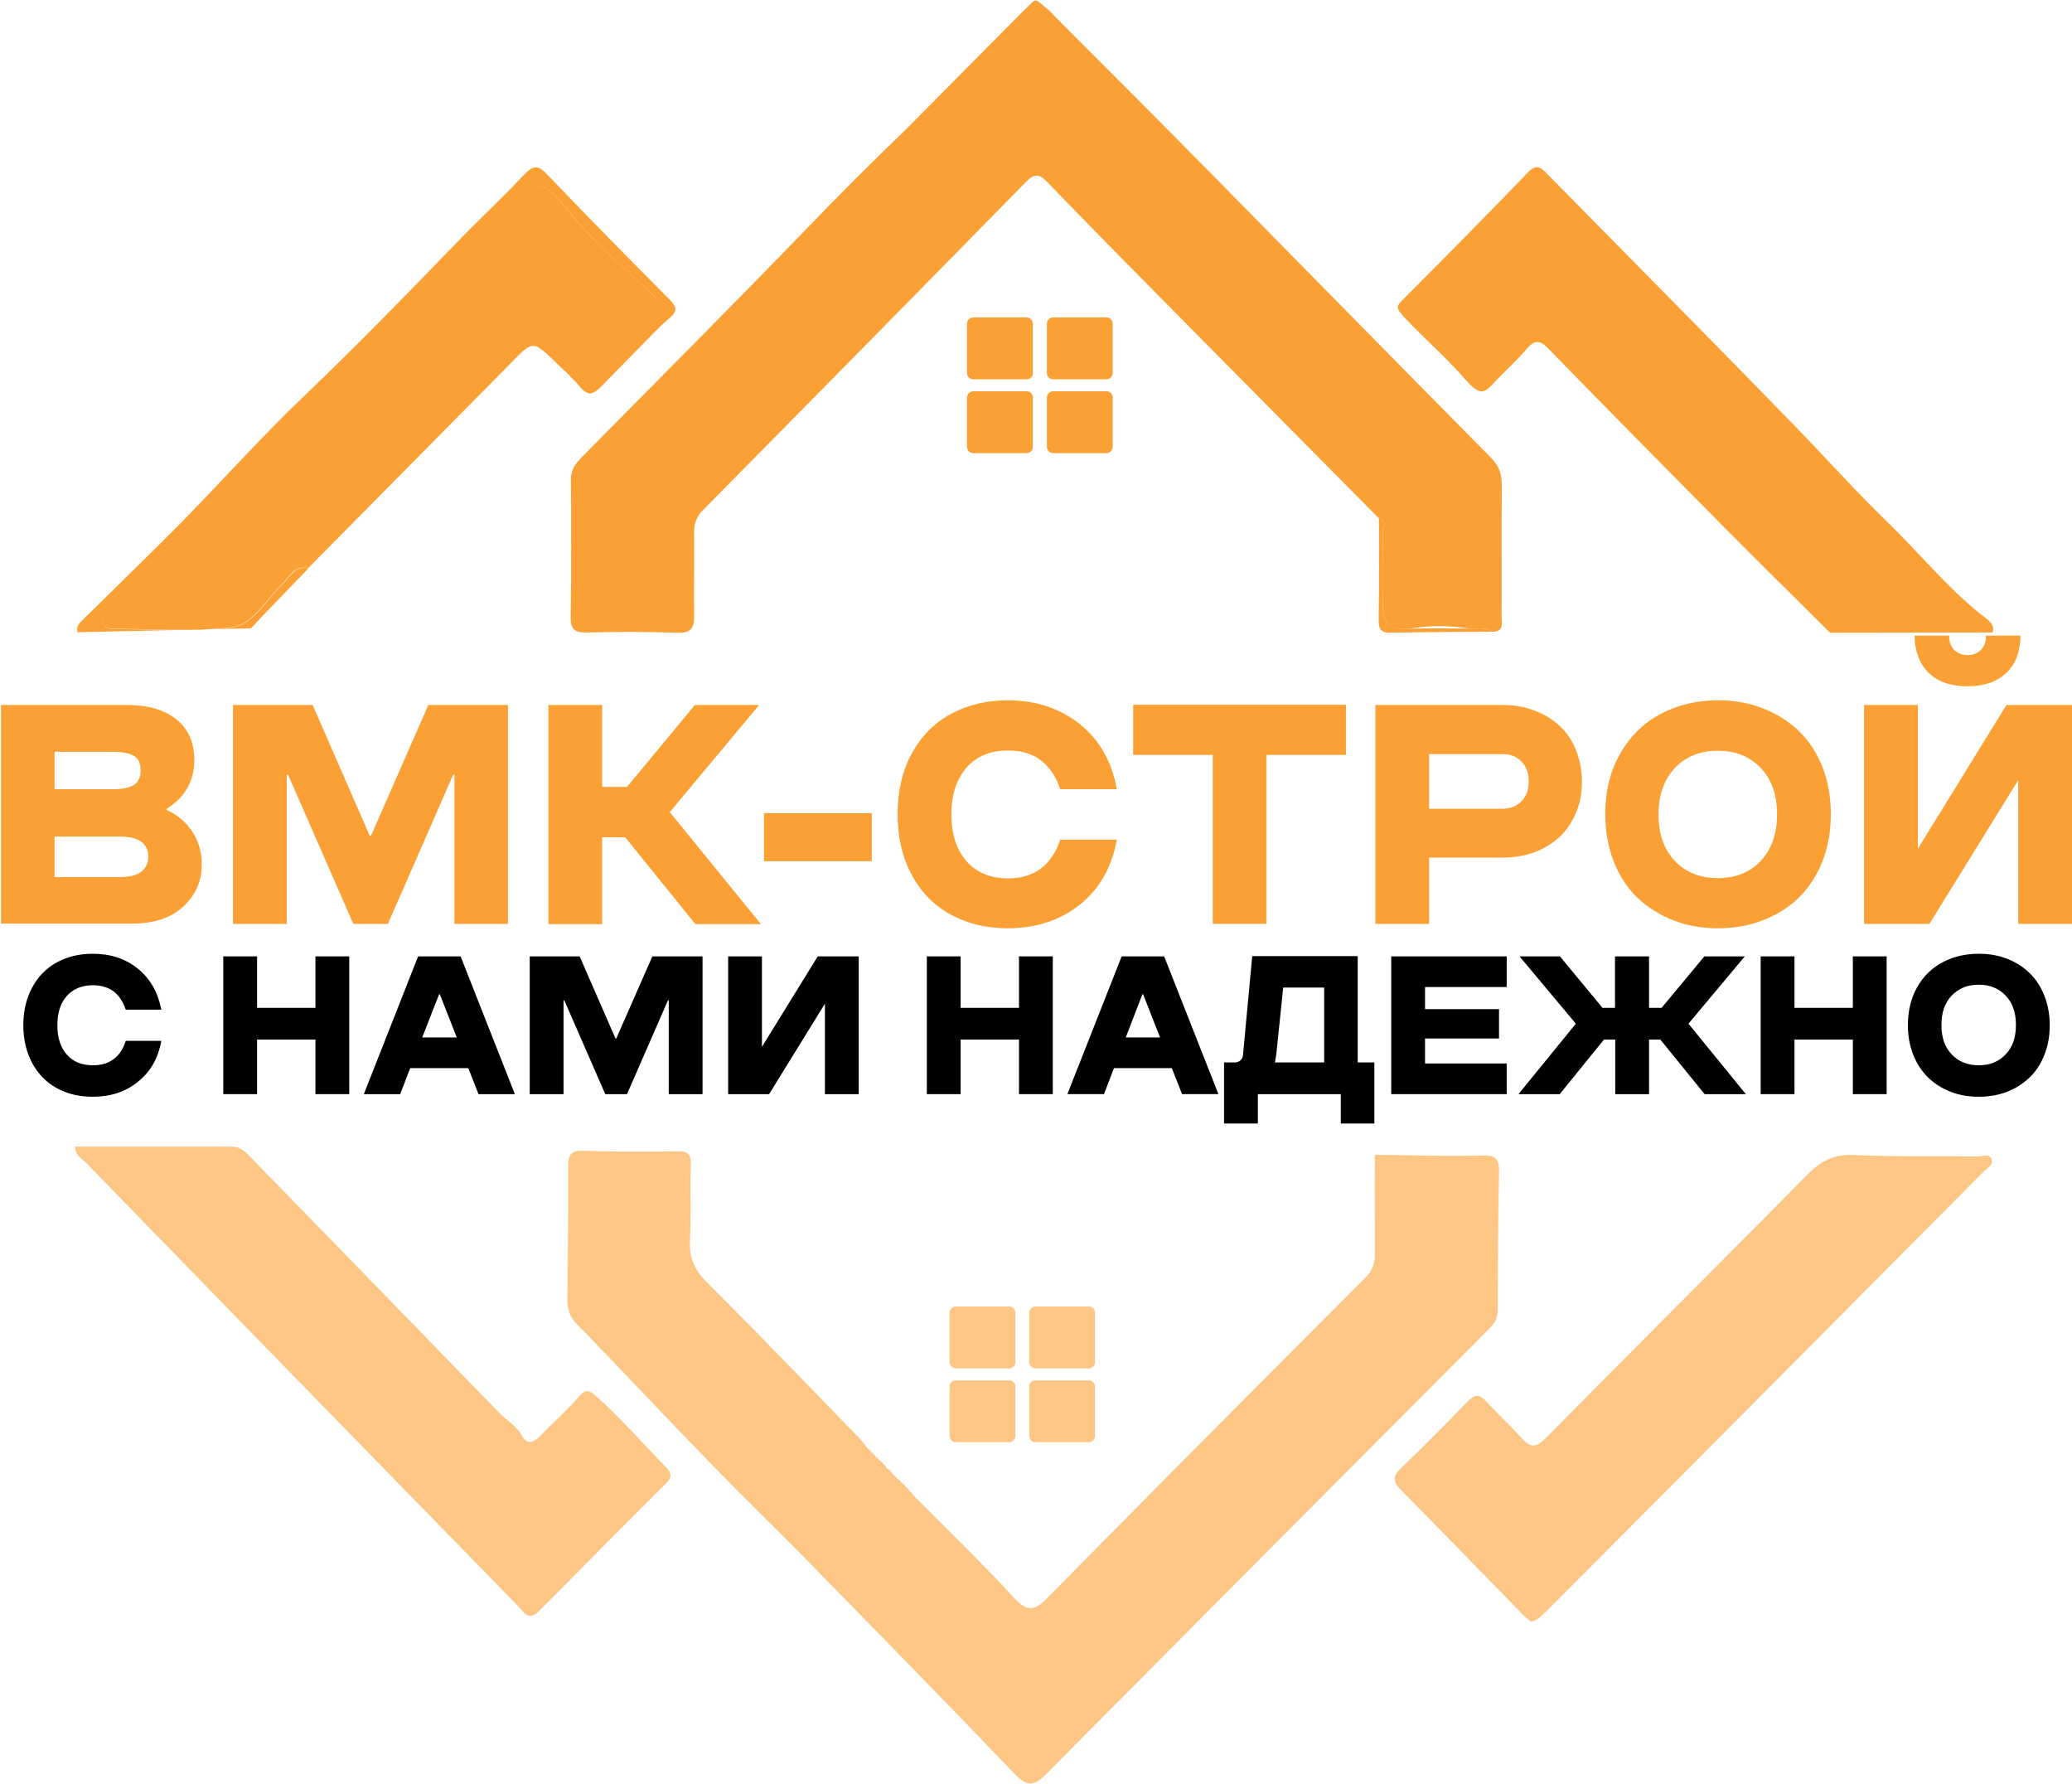 <?xml version="1.0" encoding="UTF-8"?> <svg xmlns="http://www.w3.org/2000/svg" width="1471" height="1266" viewBox="0 0 1471 1266" fill="none"><path d="M998.243 819.948C1016.6 820.317 1034.78 820.686 1053.13 820.133C1062.22 819.764 1064.4 823.269 1064.22 831.941C1063.49 864.598 1063.49 897.07 1063.31 929.727C1063.31 935.077 1061.68 938.767 1057.68 942.642C952.439 1048.18 847.382 1153.71 742.507 1259.43C734.146 1267.92 729.056 1268.29 720.514 1259.25C672.165 1208.69 623.09 1158.69 574.197 1108.69C551.659 1085.82 528.575 1063.49 506.219 1040.43C473.684 1007.03 441.876 973.085 409.341 939.505C404.433 934.524 402.797 929.358 402.797 922.716C403.161 890.981 403.524 859.432 403.343 827.697C403.343 819.579 405.524 816.443 414.066 816.812C436.423 817.55 458.598 817.55 480.954 817.181C488.77 816.996 490.769 819.764 490.406 827.144C489.86 844.856 490.769 862.384 489.86 880.096C489.133 892.273 492.768 901.129 501.493 909.8C538.027 946.147 573.652 983.417 609.64 1020.32C612.185 1022.9 614.184 1025.85 616.547 1028.62L617.092 1029.17C617.819 1029.36 618.183 1029.73 618.365 1030.65C618.546 1031.57 619.092 1031.94 619.819 1032.13C620.727 1032.31 621.273 1032.86 621.454 1033.79L622 1034.34C622.909 1034.52 623.636 1035.08 623.817 1036C623.999 1036.74 624.363 1037.29 625.271 1037.29C626.18 1037.48 626.725 1038.21 626.907 1039.14L627.453 1039.69C628.361 1039.87 628.907 1040.43 629.088 1041.35C629.27 1042.27 629.815 1042.64 630.542 1042.83C631.269 1043.01 631.815 1043.38 631.997 1044.3L632.36 1044.67C634.178 1046.52 636.177 1048.55 637.995 1050.39L638.176 1050.58C639.085 1050.76 639.63 1051.31 639.812 1052.24C639.994 1052.97 640.357 1053.53 641.085 1053.53C641.993 1053.71 642.72 1054.45 642.902 1055.37L643.266 1055.74C644.174 1055.93 644.901 1056.48 645.083 1057.4C645.265 1058.32 645.629 1058.88 646.537 1059.06C647.264 1059.25 647.81 1059.8 647.81 1060.72L648.173 1061.09C672.165 1085.26 696.703 1108.88 719.787 1133.97C729.238 1144.3 734.509 1143.38 743.779 1133.97C818.664 1057.96 893.912 982.31 969.343 906.848C974.25 901.867 976.25 896.885 976.068 890.243C976.068 867.181 975.886 842.642 976.068 819.579" fill="#FDC685"></path><path d="M726.512 7.772C728.693 5.742 730.692 3.713 732.873 1.683C735.781 -2.007 739.053 3.159 741.961 5.004C742.87 5.742 743.96 6.665 744.869 7.403C746.687 9.248 748.504 11.277 750.322 13.122C787.765 50.576 825.207 88.03 862.286 125.668C927.538 191.904 992.608 258.325 1058.04 324.377C1064.04 330.281 1066.22 336.185 1066.22 344.487C1065.86 375.299 1066.22 406.111 1066.04 436.923C1066.04 441.72 1068.22 448.731 1059.13 448.362C1053.86 444.487 1047.68 446.701 1042.05 445.963C1029.51 444.118 1016.78 443.749 1004.24 445.779C987.7 448.362 981.521 443.196 981.702 429.358C982.066 411.83 981.884 394.118 981.702 376.591C981.702 373.639 983.883 369.395 978.976 367.919C933.172 321.609 887.369 275.484 841.566 229.174C808.667 195.963 775.95 162.753 743.415 129.174C737.781 123.27 734.509 123.085 728.511 128.989C652.172 206.849 575.651 284.524 498.948 362.199C494.404 366.812 492.768 371.609 492.768 377.882C492.95 397.808 492.587 417.735 492.768 437.661C492.95 445.963 490.224 449.469 481.136 449.1C459.688 448.362 438.24 448.362 416.975 448.915C408.432 449.1 404.978 447.255 405.16 437.845C405.705 405.188 405.524 372.716 405.342 340.059C405.342 333.233 408.614 329.174 412.612 324.93C466.231 270.502 520.214 216.628 573.288 161.646C596.19 137.845 619.455 114.598 643.266 91.72" fill="#FBA034"></path><path d="M1086.58 1150.94C1084.22 1148.73 1081.49 1146.52 1079.13 1143.93C1050.95 1115.15 1022.78 1086 994.426 1057.4C988.61 1051.5 988.791 1047.81 994.608 1042.09C1010.78 1026.59 1026.6 1010.54 1042.23 994.487C1047.32 989.321 1050.59 989.69 1055.32 994.856C1063.13 1003.53 1071.86 1011.28 1079.67 1020.13C1086.03 1027.33 1090.03 1028.25 1097.67 1020.5C1159.1 958.14 1221.26 896.517 1282.7 834.155C1292.51 824.192 1301.96 819.026 1316.32 819.764C1345.59 821.24 1375.21 820.502 1404.48 820.871C1407.75 820.871 1412.29 818.288 1413.93 822.9C1415.38 826.959 1410.84 828.989 1408.47 831.387C1334.5 905.926 1260.34 980.28 1186.36 1054.82C1156.56 1084.71 1126.93 1114.41 1097.12 1144.3C1094.03 1146.89 1091.67 1150.39 1086.58 1150.94Z" fill="#FDC685"></path><path d="M53.092 813.859C90.898 813.859 127.795 813.859 164.874 813.859C170.327 813.859 173.78 817.18 177.415 820.87C236.305 881.387 295.196 941.719 354.086 1002.42C359.539 1008.14 366.627 1011.83 370.626 1019.21C374.079 1025.48 378.805 1024.19 383.531 1019.21C392.437 1009.8 402.434 1001.31 410.977 991.35C415.521 985.999 417.884 986.368 422.609 990.427C440.604 1006.29 456.235 1024.38 472.957 1041.53C476.774 1045.41 477.319 1048.36 473.139 1052.6C442.966 1082.68 412.794 1112.94 382.804 1143.38C375.352 1150.94 371.898 1144.3 367.9 1140.06C322.641 1093.75 277.565 1047.44 232.307 1001.13C174.871 942.273 117.616 883.416 60.362 824.56C57.454 821.977 53.637 819.948 53.092 813.859Z" fill="#FDC685"></path><path d="M1299.24 449.099C1273.61 423.638 1247.8 398.177 1222.35 372.531C1181.27 331.018 1140.38 289.69 1099.66 247.808C1093.67 241.535 1089.85 240.613 1083.85 247.624C1076.4 256.48 1067.49 264.229 1059.5 272.9C1053.13 279.727 1049.86 280.28 1039.87 268.841C1026.42 253.528 1013.51 242.458 999.879 228.251C990.791 218.841 990.609 218.103 995.88 212.753C1025.69 182.864 1055.32 152.974 1084.58 122.531C1091.49 115.336 1094.58 119.579 1099.3 124.376C1157.46 183.417 1215.81 242.273 1273.61 301.683C1295.97 324.745 1317.59 348.915 1340.5 371.055C1362.31 392.273 1381.76 416.258 1405.75 435.631C1409.93 438.952 1417.2 443.011 1414.47 448.915" fill="#FBA034"></path><path d="M476.956 223.085C465.868 234.709 441.694 259.063 430.425 270.686C421.155 280.28 418.247 283.048 409.886 272.347C409.341 271.609 404.433 266.996 404.07 266.258C376.442 240.613 381.532 238.399 358.993 261.461C312.281 308.694 265.569 355.926 218.857 403.159C208.678 401.129 205.225 409.801 199.59 415.336C188.139 426.406 179.415 443.749 163.238 445.41C135.974 448.362 108.165 446.332 80.537 446.332C77.448 446.332 74.176 445.594 72.903 442.089C71.813 438.767 72.903 434.893 75.812 433.786C88.717 428.804 94.169 416.074 102.712 406.849C112.709 396.148 128.522 391.904 134.702 377.328C137.246 371.24 141.063 366.627 145.607 362.199C161.057 346.517 177.052 331.018 192.683 315.705C216.494 292.458 238.305 267.365 263.206 244.856C281.927 227.882 299.922 208.878 316.643 189.137C331.002 172.347 347.724 157.587 363.356 141.904C376.988 128.067 385.349 128.251 397.89 143.011C404.433 150.76 410.977 158.694 417.884 166.074C432.243 181.572 448.601 195.225 464.051 209.616" fill="#FBA034"></path><path d="M55.091 448.731C53.455 444.487 57.272 441.35 60.18 438.583C82.718 416.258 105.438 394.302 127.795 371.793C157.24 341.904 185.231 310.354 215.585 281.387C252.482 246.148 288.288 209.432 323.732 172.716C339.545 156.295 356.267 140.797 371.898 124.192C377.351 118.472 381.168 116.074 387.893 123.269C416.974 153.712 446.42 183.417 476.046 213.306C480.772 218.103 480.59 221.24 475.865 225.299C471.866 228.804 467.867 232.31 463.868 235.816C463.323 231.387 465.868 228.066 467.322 224.376C469.685 218.657 468.776 213.86 464.232 209.801C448.601 195.41 432.424 181.757 418.065 166.258C411.158 158.878 404.615 150.945 398.071 143.196C385.53 128.436 377.169 128.251 363.537 142.089C348.087 157.956 331.366 172.531 316.825 189.321C299.921 209.063 282.109 228.066 263.387 245.041C238.668 267.365 216.675 292.642 192.865 315.889C177.051 331.203 161.238 346.701 145.789 362.384C141.427 366.812 137.428 371.424 134.883 377.513C128.703 392.089 112.89 396.332 102.893 407.033C94.351 416.258 88.898 428.989 75.993 433.97C73.267 435.077 71.994 438.952 73.085 442.273C74.357 445.779 77.629 446.516 80.719 446.516C108.346 446.516 136.156 448.362 163.419 445.594C179.596 443.933 188.321 426.59 199.771 415.52C205.406 410.17 208.859 401.314 219.038 403.343C205.406 417.55 191.592 431.572 178.142 445.963" fill="#FBA034"></path><path d="M978.976 367.919C983.884 369.395 981.702 373.639 981.702 376.591C981.884 394.118 982.248 411.83 981.702 429.358C981.521 441.351 986.065 446.701 998.243 446.332C1013.87 445.779 1029.32 446.148 1044.95 446.148C1049.68 446.148 1054.77 445.225 1059.13 448.362C1035.14 448.546 1011.33 448.546 987.337 449.1C979.885 449.284 978.613 445.779 978.794 439.321C979.158 415.52 978.976 391.72 978.976 367.919Z" fill="#FBA034"></path><path d="M617.092 1029.36C617.092 1029.36 616.547 1028.62 616.547 1028.8C616.547 1028.99 617.274 1028.8 617.274 1028.8L617.092 1029.36Z" fill="#FDC685"></path><path d="M620 1032.13C619.092 1031.94 618.728 1031.39 618.546 1030.65C619.455 1030.65 620 1031.2 620 1032.13Z" fill="#FDC685"></path><path d="M622 1034.34L621.454 1033.79H622.182L622 1034.34Z" fill="#FDC685"></path><path d="M625.453 1037.48C624.726 1037.48 624.181 1036.92 623.999 1036.18L625.09 1036.37L625.453 1037.48Z" fill="#FDC685"></path><path d="M627.453 1039.87L626.907 1039.32H627.634L627.453 1039.87Z" fill="#FDC685"></path><path d="M630.724 1043.01C629.815 1042.83 629.452 1042.27 629.27 1041.53C629.634 1042.09 630.179 1042.64 630.724 1043.01Z" fill="#FDC685"></path><path d="M632.541 1044.85L632.178 1044.49L632.722 1044.3L632.541 1044.85Z" fill="#FDC685"></path><path d="M638.365 1050.96L638.177 1050.58L638.553 1050.39L638.365 1050.96Z" fill="#FDC685"></path><path d="M641.266 1053.9C640.539 1053.71 639.994 1053.34 639.994 1052.6L641.085 1052.79L641.266 1053.9Z" fill="#FDC685"></path><path d="M643.446 1056.29L643.084 1055.93L643.628 1055.74L643.446 1056.29Z" fill="#FDC685"></path><path d="M646.901 1059.43C645.992 1059.25 645.628 1058.69 645.447 1057.77C645.81 1058.32 646.355 1058.88 646.901 1059.43Z" fill="#FDC685"></path><path d="M648.354 1061.28L647.991 1060.91L648.535 1060.72L648.354 1061.28Z" fill="#FDC685"></path><path d="M65.814 778.435C56.181 778.435 47.638 776.406 40.368 772.347C32.916 768.288 27.1 762.384 22.919 754.635C18.739 746.886 16.558 737.845 16.558 727.697C16.558 717.365 18.739 708.509 22.919 700.76C27.1 693.011 32.916 687.107 40.368 683.048C47.82 678.989 56.363 676.959 65.814 676.959C78.538 676.959 89.261 680.465 97.986 687.661C106.71 694.672 112.163 704.45 114.526 716.627H89.261C87.444 711.092 84.536 706.664 80.719 703.712C76.72 700.76 71.812 699.284 65.996 699.284C58.181 699.284 52.001 701.867 47.457 706.849C42.913 712.015 40.732 718.841 40.732 727.697C40.732 736.554 42.913 743.38 47.457 748.546C52.001 753.712 58.181 756.111 65.996 756.111C71.994 756.111 76.902 754.635 80.719 751.683C84.717 748.731 87.444 744.487 89.261 738.768H114.526C112.345 750.945 106.892 760.723 97.986 767.734C89.261 774.93 78.538 778.435 65.814 778.435Z" fill="black"></path><path d="M158.512 776.591V678.805H182.504V715.336H223.946V678.805H247.938V776.591H223.946V737.845H182.504V776.591H158.512Z" fill="black"></path><path d="M365.536 776.591H339.726L332.456 758.14H291.197L284.108 776.591H258.298L296.831 678.805H327.003L365.536 776.591ZM299.739 736.369H324.277L312.281 705.742H311.735L299.739 736.369Z" fill="black"></path><path d="M498.766 678.805V776.591H474.774V709.985H474.229L445.147 776.591H429.698L400.616 709.985H400.071V776.591H376.078V678.805H411.522L436.968 737.107H437.513L463.142 678.805H498.766Z" fill="black"></path><path d="M609.64 678.805V776.591H585.648V712.384L546.024 776.591H516.942V678.805H540.935V743.011L580.558 678.805H609.64Z" fill="black"></path><path d="M657.988 776.591V678.805H681.98V715.336H723.422V678.805H747.414V776.591H723.422V737.845H681.98V776.591H657.988Z" fill="black"></path><path d="M865.013 776.59H839.203L831.932 758.14H790.855L783.766 776.59H757.774L796.307 678.804H826.479L865.013 776.59ZM799.216 736.369H823.571L811.575 705.741H811.03L799.216 736.369Z" fill="black"></path><path d="M975.886 797.439H951.894V776.591H893.003V797.439H869.011V754.081H876.645C878.281 754.081 879.735 753.528 880.644 752.605C881.734 751.683 882.28 750.391 882.461 748.731L889.005 678.62H963.89V754.081H975.704V797.439H975.886ZM905.181 754.081H940.079V700.945H910.998L906.09 748.362L905.181 754.081Z" fill="black"></path><path d="M1011.69 737.107V754.819H1069.67V776.591H987.7V678.805H1069.67V700.576H1011.69V716.259H1064.22V737.107H1011.69Z" fill="black"></path><path d="M1146.74 776.591V737.845H1138.74L1107.3 776.591H1078.03L1118.75 726.591L1078.76 678.805H1107.48L1137.65 715.336H1146.56V678.805H1170.73V715.336H1179.64L1209.99 678.805H1238.71L1198.72 726.591L1239.44 776.591H1210.17L1178.73 737.845H1170.73V776.591H1146.74Z" fill="black"></path><path d="M1249.98 776.591V678.805H1273.97V715.336H1315.41V678.805H1339.41V776.591H1315.41V737.845H1273.97V776.591H1249.98Z" fill="black"></path><path d="M1404.84 778.435C1397.57 778.435 1391.03 777.328 1384.85 774.93C1378.67 772.531 1373.39 769.21 1368.85 764.782C1364.31 760.354 1360.85 755.004 1358.31 748.731C1355.76 742.273 1354.49 735.262 1354.49 727.697C1354.49 717.55 1356.67 708.509 1361.04 700.76C1365.4 693.011 1371.4 687.107 1379.03 683.048C1386.66 678.989 1395.21 676.959 1404.84 676.959C1412.11 676.959 1418.65 678.066 1424.83 680.465C1431.01 682.864 1436.28 686.185 1440.83 690.613C1445.37 695.041 1448.83 700.207 1451.37 706.664C1453.91 713.122 1455.19 720.133 1455.19 727.697C1455.19 735.447 1453.91 742.458 1451.37 748.731C1448.83 755.188 1445.37 760.539 1440.83 764.782C1436.28 769.21 1431.01 772.531 1424.83 774.93C1418.65 777.328 1411.93 778.435 1404.84 778.435ZM1404.84 756.111C1412.65 756.111 1419.02 753.528 1423.92 748.362C1428.83 743.196 1431.19 736.369 1431.19 727.513C1431.19 718.657 1428.83 711.83 1423.92 706.664C1419.02 701.498 1412.65 698.915 1404.84 698.915C1396.84 698.915 1390.48 701.498 1385.57 706.664C1380.67 711.83 1378.3 718.657 1378.3 727.513C1378.3 736.369 1380.67 743.196 1385.57 748.362C1390.48 753.528 1396.84 756.111 1404.84 756.111Z" fill="black"></path><path d="M0.745 655.742V500.391H90.352C105.257 500.391 116.889 503.897 125.432 510.723C133.793 517.55 137.973 527.144 137.973 539.505C137.973 554.266 131.43 565.889 118.343 574.007V574.93C125.795 578.251 131.975 583.417 136.519 590.243C141.063 597.254 143.244 605.004 143.244 613.491C143.244 625.483 138.882 635.446 129.976 643.564C121.07 651.682 109.073 655.557 93.806 655.557H0.745V655.742ZM38.732 560.17H79.81C86.717 560.17 91.625 559.247 94.896 557.218C98.168 555.373 99.804 551.867 99.804 546.701C99.804 541.719 98.168 538.214 94.896 536.369C91.625 534.524 86.535 533.601 79.81 533.601H38.732V560.17ZM38.732 622.531H85.081C91.988 622.531 97.077 621.24 100.349 618.657C103.621 616.074 105.257 612.568 105.257 608.14C105.257 598.546 98.35 593.749 84.718 593.749H38.732V622.531Z" fill="#FBA034"></path><path d="M360.629 500.391V655.742H322.641V549.838H321.732L275.384 655.742H250.846L204.497 549.838H203.589V655.742H165.419V500.391H221.946L262.479 593.195H263.388L304.102 500.391H360.629Z" fill="#FBA034"></path><path d="M389.347 655.742V500.391H427.517V558.509H445.147L493.314 500.391H538.936L475.501 576.406L540.208 655.926H493.677L443.875 594.302H427.517V655.926H389.347V655.742Z" fill="#FBA034"></path><path d="M542.389 611.276V577.144H618.91V611.276H542.389Z" fill="#FBA034"></path><path d="M715.424 658.878C700.157 658.878 686.706 655.557 674.892 649.099C663.078 642.642 653.808 633.232 647.264 620.87C640.539 608.509 637.268 594.302 637.268 577.882C637.268 561.461 640.539 547.254 647.264 534.893C653.99 522.531 663.078 513.306 674.892 506.848C686.706 500.391 700.157 497.07 715.424 497.07C735.6 497.07 752.685 502.789 766.681 514.044C780.676 525.299 789.401 540.612 792.854 560.169H752.685C749.777 551.313 745.233 544.487 739.053 539.69C732.873 534.893 725.058 532.679 715.606 532.679C703.065 532.679 693.25 536.738 686.161 544.856C679.072 552.974 675.437 564.044 675.437 578.066C675.437 592.088 679.072 603.158 686.161 611.276C693.25 619.394 703.247 623.453 715.606 623.453C725.058 623.453 732.873 621.055 739.053 616.442C745.233 611.645 749.777 604.819 752.685 595.963H792.854C789.401 615.335 780.676 630.834 766.681 642.088C752.685 653.158 735.6 658.878 715.424 658.878Z" fill="#FBA034"></path><path d="M861.014 655.741V535.815H804.487V500.206H955.529V535.815H899.002V655.741H861.014Z" fill="#FBA034"></path><path d="M1066.95 608.694H1014.6V655.742H976.431V500.391H1066.95C1074.95 500.391 1082.4 501.683 1089.12 504.266C1096.03 506.849 1102.03 510.354 1106.94 514.967C1112.02 519.579 1116.02 525.299 1118.75 532.125C1121.48 538.952 1123.11 546.517 1123.11 554.635C1123.11 562.753 1121.66 570.317 1118.75 577.144C1115.84 583.97 1111.84 589.69 1106.94 594.302C1101.85 598.915 1095.85 602.421 1089.12 605.004C1082.4 607.402 1074.95 608.694 1066.95 608.694ZM1014.6 574.007H1066.95C1072.4 574.007 1076.76 572.162 1080.22 568.657C1083.67 565.151 1085.31 560.354 1085.31 554.635C1085.31 548.915 1083.67 544.118 1080.22 540.612C1076.76 536.922 1072.4 535.262 1066.95 535.262H1014.6V574.007Z" fill="#FBA034"></path><path d="M1219.63 658.878C1208.18 658.878 1197.63 657.033 1187.82 653.158C1178 649.284 1169.64 643.933 1162.37 637.107C1155.28 630.28 1149.65 621.608 1145.65 611.461C1141.65 601.313 1139.65 590.059 1139.65 577.882C1139.65 561.645 1143.11 547.254 1150.19 535.077C1157.1 522.716 1166.73 513.306 1178.73 506.848C1190.73 500.391 1204.54 497.07 1219.81 497.07C1231.26 497.07 1241.8 498.915 1251.62 502.789C1261.43 506.664 1269.79 511.83 1277.06 518.841C1284.15 525.668 1289.79 534.155 1293.78 544.302C1297.78 554.45 1299.78 565.704 1299.78 577.882C1299.78 590.059 1297.78 601.313 1293.78 611.461C1289.79 621.608 1284.15 630.096 1277.06 637.107C1269.97 644.118 1261.43 649.284 1251.62 653.158C1241.62 657.033 1230.9 658.878 1219.63 658.878ZM1219.63 623.269C1232.17 623.269 1242.35 619.21 1249.98 611.092C1257.61 602.974 1261.61 591.904 1261.61 578.066C1261.61 564.228 1257.8 553.158 1249.98 545.04C1242.16 536.922 1232.17 532.863 1219.63 532.863C1207.09 532.863 1196.91 536.922 1189.09 545.04C1181.46 553.158 1177.46 564.228 1177.46 578.066C1177.46 591.904 1181.28 602.974 1189.09 611.092C1196.91 619.21 1206.9 623.269 1219.63 623.269Z" fill="#FBA034"></path><path d="M1471 500.391V655.741H1432.83V553.712L1369.76 655.741H1323.41V500.391H1361.58V602.42L1424.47 500.391H1471ZM1424.47 477.513C1417.93 483.786 1408.84 487.107 1396.84 487.107C1384.85 487.107 1375.76 483.97 1369.21 477.513C1362.85 471.24 1359.4 462.384 1359.22 451.129H1383.76C1383.76 455.741 1385.03 459.062 1387.57 461.461C1390.12 463.86 1393.21 464.967 1396.84 464.967C1400.48 464.967 1403.57 463.86 1406.11 461.461C1408.66 459.062 1409.93 455.741 1409.93 451.129H1434.47C1434.28 462.384 1431.01 471.24 1424.47 477.513Z" fill="#FBA034"></path><path d="M716.515 971.24H678.527C676.164 971.24 674.165 969.21 674.165 966.812V931.756C674.165 929.358 676.164 927.328 678.527 927.328H716.515C718.878 927.328 720.877 929.358 720.877 931.756V966.812C720.877 969.21 718.878 971.24 716.515 971.24Z" fill="#FDC685"></path><path d="M773.042 971.24H735.055C732.692 971.24 730.692 969.21 730.692 966.812V931.756C730.692 929.358 732.692 927.328 735.055 927.328H773.042C775.405 927.328 777.405 929.358 777.405 931.756V966.812C777.405 969.21 775.405 971.24 773.042 971.24Z" fill="#FDC685"></path><path d="M716.515 1023.64H678.527C676.164 1023.64 674.165 1021.61 674.165 1019.21V984.155C674.165 981.756 676.164 979.727 678.527 979.727H716.515C718.878 979.727 720.877 981.756 720.877 984.155V1019.21C720.877 1021.61 718.878 1023.64 716.515 1023.64Z" fill="#FDC685"></path><path d="M773.042 1023.64H735.055C732.692 1023.64 730.692 1021.61 730.692 1019.21V984.155C730.692 981.756 732.692 979.727 735.055 979.727H773.042C775.405 979.727 777.405 981.756 777.405 984.155V1019.21C777.405 1021.61 775.405 1023.64 773.042 1023.64Z" fill="#FDC685"></path><path d="M728.874 269.21H690.887C688.524 269.21 686.524 267.181 686.524 264.782V229.727C686.524 227.328 688.524 225.299 690.887 225.299H728.874C731.237 225.299 733.237 227.328 733.237 229.727V264.782C733.418 267.181 731.419 269.21 728.874 269.21Z" fill="#FBA034"></path><path d="M785.584 269.21H747.596C745.233 269.21 743.234 267.181 743.234 264.782V229.727C743.234 227.328 745.233 225.299 747.596 225.299H785.584C787.947 225.299 789.946 227.328 789.946 229.727V264.782C789.946 267.181 787.947 269.21 785.584 269.21Z" fill="#FBA034"></path><path d="M728.874 321.609H690.887C688.524 321.609 686.524 319.58 686.524 317.181V282.126C686.524 279.727 688.524 277.698 690.887 277.698H728.874C731.237 277.698 733.237 279.727 733.237 282.126V317.181C733.418 319.58 731.419 321.609 728.874 321.609Z" fill="#FBA034"></path><path d="M785.584 321.609H747.596C745.233 321.609 743.234 319.58 743.234 317.181V282.126C743.234 279.727 745.233 277.698 747.596 277.698H785.584C787.947 277.698 789.946 279.727 789.946 282.126V317.181C789.946 319.58 787.947 321.609 785.584 321.609Z" fill="#FBA034"></path></svg> 